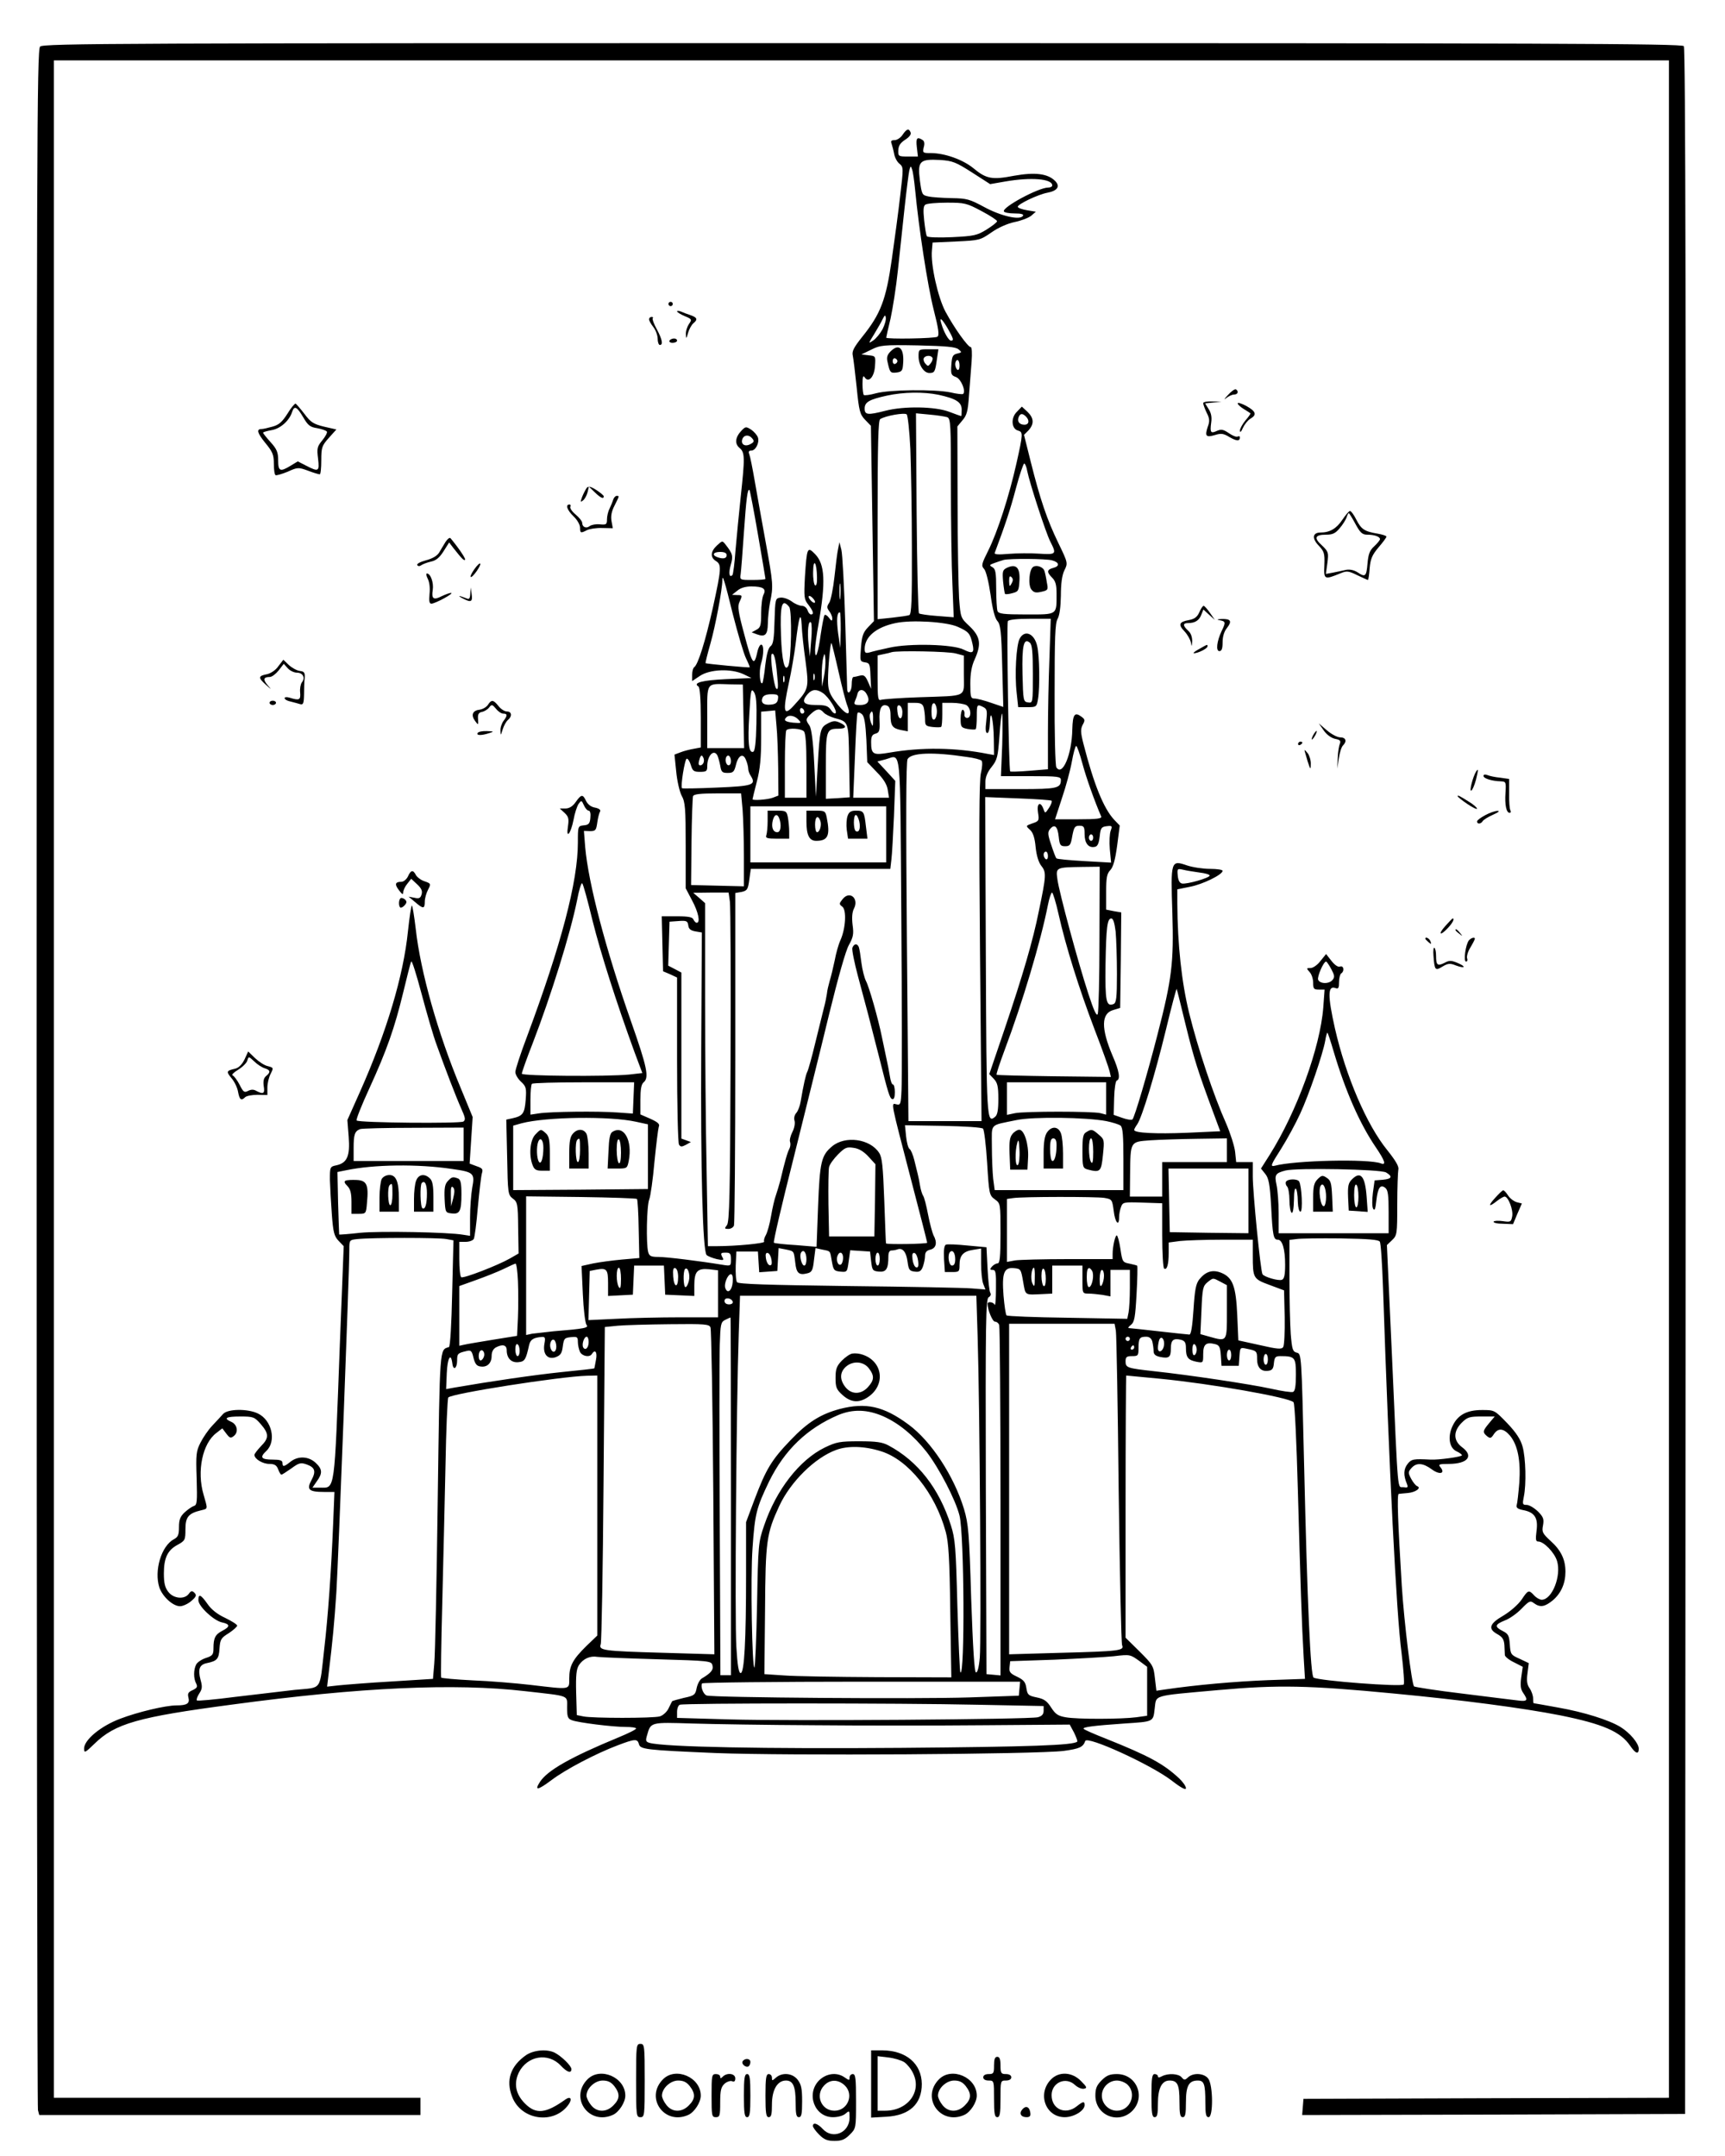 <?xml version="1.0" standalone="no"?>
<!DOCTYPE svg PUBLIC "-//W3C//DTD SVG 20010904//EN"
 "http://www.w3.org/TR/2001/REC-SVG-20010904/DTD/svg10.dtd">
<svg version="1.0" xmlns="http://www.w3.org/2000/svg"
 width="800pt" height="1000pt" viewBox="0 0 800 1000"
 preserveAspectRatio="xMidYMid meet">

<g transform="translate(0,1000) scale(0.1,-0.1)"
fill="#000000" stroke="none">
<path d="M186 9784 c-15 -14 -16 -462 -16 -4782 0 -2622 3 -4777 6 -4789 l6
-23 884 0 884 0 0 40 0 40 -850 0 -850 0 0 4725 0 4725 3745 0 3745 0 0 -4725
0 -4725 -847 -2 -848 -3 -3 -38 -3 -37 888 2 888 3 3 4789 c1 3532 -1 4792 -9
4802 -10 12 -628 14 -3810 14 -3439 0 -3799 -1 -3813 -16z"/>
<path d="M4186 9375 c-9 -14 -26 -25 -37 -25 -16 0 -19 -4 -14 -17 3 -10 9
-31 12 -48 3 -16 14 -37 25 -45 18 -15 18 -20 3 -146 -8 -72 -26 -205 -39
-296 -27 -190 -52 -254 -137 -360 -40 -50 -49 -68 -44 -88 3 -14 11 -80 18
-147 11 -110 15 -125 39 -150 l27 -28 7 -453 7 -453 -27 -28 c-23 -24 -29 -41
-33 -94 -5 -63 -5 -65 18 -69 22 -3 24 -8 26 -63 l3 -60 -15 34 c-12 27 -19
32 -38 27 -12 -3 -25 -6 -29 -6 -5 0 -8 -16 -8 -35 0 -32 -19 -52 -21 -22 0 6
-4 147 -9 312 -5 165 -13 316 -18 335 l-9 35 -6 -30 c-4 -16 -11 -75 -17 -130
-6 -55 -17 -109 -24 -120 -12 -18 -12 -24 0 -40 8 -10 14 -26 14 -34 -1 -13
-4 -12 -15 3 -8 11 -18 17 -21 13 -3 -3 -11 -44 -18 -91 -11 -84 -26 -125 -26
-70 0 16 7 70 16 119 34 196 30 278 -16 325 -36 37 -38 31 -47 -105 -5 -96 -4
-105 16 -130 23 -30 27 -45 12 -45 -5 0 -13 9 -16 20 -4 11 -15 20 -26 20 -11
0 -33 9 -48 21 -16 11 -39 19 -52 17 -23 -3 -24 -6 -27 -108 -2 -82 -6 -108
-18 -117 -11 -8 -19 -38 -25 -89 -4 -42 -11 -79 -13 -82 -12 -11 -17 54 -7 88
14 46 14 90 1 90 -5 0 -12 -12 -16 -27 -17 -79 -24 -70 -64 81 -26 96 -30 124
-21 143 15 32 14 33 -11 33 l-23 1 24 19 c15 13 38 20 65 20 55 0 71 -11 57
-38 -6 -11 -11 -50 -11 -86 0 -57 -3 -67 -22 -77 l-22 -12 24 -9 c38 -14 50
-3 51 49 0 26 5 71 10 98 16 76 15 87 -20 280 -18 99 -41 227 -51 285 -10 58
-21 113 -25 123 -5 12 -2 17 9 17 20 0 39 36 31 61 -4 11 -18 27 -31 36 -24
15 -26 15 -44 -3 -30 -31 -34 -61 -11 -81 26 -21 26 -44 6 -229 -8 -77 -19
-187 -24 -247 -4 -59 -11 -110 -14 -114 -15 -15 -19 9 -8 47 12 41 9 52 -24
94 -15 19 -15 19 -40 -4 -30 -28 -32 -55 -5 -72 27 -17 26 -34 -14 -217 -35
-156 -69 -265 -87 -276 -5 -4 -9 -19 -9 -35 l0 -29 36 24 c46 31 144 35 202 8
l37 -18 -117 -5 c-110 -5 -157 -17 -129 -34 7 -5 11 -57 11 -145 l0 -138 -32
-6 c-18 -3 -46 -10 -61 -16 l-29 -11 8 -78 c4 -43 15 -92 25 -112 17 -30 19
-59 19 -233 l0 -197 30 -57 c29 -54 39 -103 21 -103 -5 0 -11 7 -15 15 -4 11
-22 15 -76 15 l-71 0 3 -127 3 -128 33 -14 32 -15 0 -380 c0 -210 4 -387 9
-395 7 -11 13 -11 32 -1 l23 13 -22 8 -22 8 0 385 0 385 -30 16 -31 16 3 102
3 102 42 3 c37 3 42 0 45 -20 2 -17 11 -24 33 -28 l30 -5 -3 -545 c-3 -558 7
-933 25 -951 6 -6 27 -14 47 -19 33 -7 35 -6 25 11 -8 16 -6 19 16 19 21 0 25
-4 25 -31 0 -31 0 -32 -42 -25 -103 17 -256 36 -294 36 -35 0 -43 4 -48 23
-10 38 -7 214 5 244 6 15 17 93 24 173 8 80 17 153 20 163 6 13 -2 21 -39 38
l-46 20 0 68 c0 49 4 72 15 81 26 22 17 68 -59 284 -117 333 -197 638 -212
806 l-6 76 28 -1 c26 0 29 4 34 40 3 22 9 45 13 51 4 7 -4 14 -23 18 -19 3
-34 15 -42 31 -15 32 -22 32 -48 -5 -14 -20 -30 -30 -48 -30 l-26 0 22 -20
c19 -18 21 -28 16 -63 -10 -62 13 -35 26 31 5 29 16 62 23 73 13 18 14 18 25
-6 6 -14 16 -25 22 -25 7 0 10 -14 8 -32 -2 -28 -8 -34 -30 -36 -28 -3 -28 -4
-28 -80 0 -181 -77 -473 -236 -900 -30 -79 -54 -153 -54 -164 0 -12 12 -32 26
-45 24 -22 26 -30 22 -84 -5 -64 -13 -75 -62 -86 l-28 -6 4 -174 c3 -168 4
-175 26 -192 22 -16 24 -25 25 -136 l2 -119 -40 -23 c-56 -32 -216 -94 -226
-87 -5 3 -9 41 -9 85 l0 79 29 0 c17 0 33 6 38 13 4 6 13 73 19 147 7 74 15
145 19 158 6 19 2 24 -25 33 l-32 12 7 108 7 108 -56 136 c-105 251 -186 538
-208 737 -7 59 -15 108 -18 108 -3 0 -11 -54 -18 -119 -21 -207 -99 -468 -223
-746 l-58 -130 6 -77 c7 -90 -7 -122 -57 -133 -30 -6 -30 -8 -30 -68 1 -34 5
-106 9 -160 6 -82 11 -101 31 -122 l24 -25 -18 -458 c-26 -694 -21 -662 -92
-662 l-35 0 20 29 c28 38 26 57 -5 86 -33 31 -82 33 -117 5 -30 -24 -37 -25
-37 -5 0 11 -12 15 -44 15 -55 0 -63 10 -31 40 48 45 26 143 -39 174 -48 23
-141 22 -162 -3 -9 -10 -31 -34 -50 -54 -18 -19 -42 -54 -54 -78 -20 -39 -22
-54 -18 -166 3 -109 2 -124 -13 -128 -9 -3 -29 -17 -43 -30 -20 -19 -26 -33
-26 -68 0 -35 -4 -46 -23 -56 -59 -31 -93 -146 -68 -224 15 -43 63 -87 96 -87
13 0 37 11 52 24 23 20 26 27 15 38 -11 11 -16 10 -26 -4 -20 -28 -71 -23 -95
8 -16 20 -21 41 -21 86 0 72 17 108 64 133 34 19 36 22 36 72 0 57 14 74 73
88 32 8 31 3 11 73 -32 108 -5 238 60 286 l27 21 19 -25 c16 -21 20 -22 35
-10 22 18 15 53 -12 65 -39 17 -25 25 41 25 61 0 66 -2 95 -35 39 -45 39 -65
1 -103 -16 -17 -30 -35 -30 -40 0 -19 38 -42 69 -42 24 0 34 -6 41 -25 5 -14
12 -25 15 -25 3 0 23 13 46 29 35 26 44 28 70 19 40 -14 46 -32 23 -74 -23
-43 -12 -54 59 -54 l48 0 -6 -148 c-9 -221 -24 -432 -41 -577 -23 -203 -7
-180 -137 -193 -62 -7 -187 -22 -280 -33 -92 -12 -170 -19 -174 -16 -3 4 2 18
11 32 14 21 15 32 6 64 -13 49 -5 70 29 77 48 10 56 19 59 68 3 42 7 49 43 71
21 14 39 30 39 35 0 5 -25 21 -56 36 -37 17 -65 40 -82 65 -31 44 -42 48 -42
17 0 -28 70 -94 109 -103 39 -8 39 -20 2 -39 -33 -17 -41 -34 -41 -81 0 -29
-4 -35 -35 -45 -19 -6 -40 -20 -45 -30 -13 -24 -13 -66 0 -89 7 -15 4 -20 -16
-30 -21 -9 -25 -16 -20 -35 7 -27 -7 -36 -55 -36 -52 0 -181 -31 -262 -62 -90
-34 -167 -98 -167 -138 0 -22 4 -21 48 22 96 94 201 124 640 182 592 80 1030
100 1357 62 211 -24 195 -17 195 -76 0 -43 3 -52 23 -59 29 -11 188 -31 250
-31 26 0 47 -3 47 -7 0 -5 -37 -23 -83 -42 -220 -91 -328 -152 -363 -206 -27
-42 -10 -39 53 8 64 49 207 124 308 162 79 30 91 31 98 6 6 -25 28 -28 357
-42 328 -13 1487 -6 1614 10 72 10 89 17 99 46 9 25 303 -109 400 -183 45 -35
67 -46 67 -36 0 9 -14 29 -32 46 -72 67 -140 104 -340 184 -51 20 -97 40 -102
45 -9 8 44 15 189 25 136 9 133 7 140 69 9 65 -17 58 295 86 277 25 419 22
815 -16 317 -30 597 -67 770 -101 198 -40 280 -75 325 -141 25 -37 40 -42 40
-14 0 25 -41 74 -85 101 -52 32 -169 69 -289 90 -60 11 -111 20 -113 20 -2 0
-3 10 -3 23 0 12 -7 33 -16 46 -12 17 -15 35 -10 70 l6 47 -42 20 c-41 18 -43
21 -46 67 -3 41 -7 49 -33 62 -39 20 -37 30 10 49 22 8 57 33 78 55 35 36 40
38 57 25 29 -21 50 -17 87 13 39 33 59 79 59 133 0 56 -20 99 -69 143 -38 35
-41 42 -35 72 5 29 2 39 -24 65 -17 16 -40 30 -52 30 -19 0 -20 3 -13 38 12
57 9 181 -6 233 -9 33 -30 65 -71 108 -59 61 -59 61 -117 61 -71 0 -113 -23
-137 -75 -23 -49 -15 -102 20 -117 13 -6 24 -14 24 -18 0 -7 -109 -22 -145
-20 -79 4 -89 3 -107 -20 -19 -24 -20 -53 -3 -93 6 -16 4 -18 -16 -15 -29 4
-24 -57 -53 598 l-24 525 24 23 c23 22 24 28 24 165 0 78 3 151 5 162 4 14
-12 41 -51 90 -96 118 -192 342 -243 565 -34 152 -34 201 3 187 13 -5 16 1 16
28 0 18 5 37 10 40 16 10 12 38 -5 32 -9 -4 -24 6 -40 26 l-25 32 -26 -32
c-14 -19 -35 -33 -46 -33 -20 0 -20 -1 -5 -18 10 -10 17 -33 17 -50 0 -28 3
-32 26 -32 l27 0 -6 -82 c-14 -186 -123 -485 -249 -685 l-40 -63 20 -25 c16
-20 21 -47 27 -147 7 -141 11 -158 31 -158 21 0 34 -43 34 -116 0 -47 -4 -66
-15 -70 -16 -6 -82 13 -90 26 -9 14 -45 379 -45 453 l0 67 -39 0 -38 0 -5 48
c-3 26 -22 86 -42 132 -57 127 -131 348 -171 511 -35 142 -54 318 -55 509 l0
65 59 12 c58 11 151 56 151 74 0 5 -26 9 -58 9 -32 0 -80 7 -107 16 -75 26
-76 22 -68 -220 7 -231 -2 -306 -69 -565 -46 -179 -106 -383 -116 -393 -4 -4
-25 -1 -47 7 l-40 14 2 78 c1 44 7 79 12 81 18 6 12 44 -20 117 -53 125 -52
194 3 210 l33 10 3 221 2 222 -35 6 -35 7 0 81 c0 67 3 85 19 102 14 15 23 48
32 114 l12 93 -26 27 c-49 53 -94 164 -142 351 -14 54 -14 69 -4 89 12 21 11
26 -6 38 -31 23 -40 11 -42 -59 -2 -117 -46 -220 -74 -176 -5 8 -9 160 -8 339
0 263 2 330 14 350 9 16 14 55 15 107 0 55 5 94 16 117 17 34 17 35 -28 128
-52 107 -84 201 -128 377 l-31 124 21 21 c27 30 25 57 -5 86 l-26 24 -24 -25
c-28 -28 -24 -78 6 -86 24 -7 24 -13 -7 -152 -34 -152 -88 -319 -131 -405 -31
-62 -33 -70 -19 -85 9 -10 21 -59 30 -120 9 -67 20 -109 32 -122 14 -16 18
-47 22 -209 l5 -189 -56 19 c-31 11 -66 20 -77 20 -18 0 -20 6 -20 69 0 47 6
82 20 112 32 71 27 105 -22 153 -43 40 -43 40 -50 130 -3 50 -7 250 -7 445
l-1 353 24 29 c20 23 25 43 30 116 4 48 9 118 12 156 3 40 1 67 -4 67 -13 0
-76 88 -117 164 -35 65 -70 220 -63 286 l3 35 110 5 c107 5 111 6 163 42 31
22 74 41 107 48 30 6 64 19 77 29 l22 19 -42 7 c-23 4 -42 11 -42 16 0 12 94
57 137 65 48 9 61 30 36 55 -34 34 -93 41 -189 24 -103 -20 -130 -15 -190 35
-49 40 -133 70 -198 70 -36 0 -38 1 -32 27 5 17 3 29 -6 34 -25 16 -31 9 -26
-34 l5 -43 -46 0 c-44 0 -46 1 -45 29 1 21 9 34 32 49 19 12 29 25 25 34 -8
20 -18 17 -37 -11z m322 -175 l84 -54 69 12 c121 21 219 13 219 -18 0 -6 -9
-10 -19 -10 -45 0 -217 -93 -205 -111 3 -5 25 -9 50 -9 31 0 43 -4 38 -11 -13
-22 -103 -1 -180 41 -67 36 -80 40 -151 41 -43 1 -91 4 -108 8 -29 6 -30 9
-39 75 -11 89 -1 99 94 94 58 -4 73 -10 148 -58z m-264 -80 c17 -178 58 -446
86 -556 23 -90 27 -120 17 -126 -12 -8 -237 -12 -237 -4 0 3 9 42 20 88 10 46
26 146 34 223 8 77 22 208 31 290 9 83 19 161 22 174 6 23 7 23 13 5 4 -10 10
-53 14 -94z m308 -99 c40 -21 73 -43 72 -47 0 -5 -22 -22 -49 -39 -44 -27 -58
-30 -159 -35 -61 -3 -114 -1 -117 4 -4 4 -9 38 -13 74 -5 48 -4 67 6 73 7 5
52 9 100 9 81 0 91 -2 160 -39z m-459 -548 c-11 -20 -30 -43 -43 -52 -24 -16
-24 -16 4 29 15 25 33 56 39 69 10 20 13 22 15 8 2 -10 -5 -34 -15 -54z m302
4 c27 -48 30 -57 15 -57 -10 0 -33 39 -44 78 -11 35 1 26 29 -21z m50 -97 c17
-14 16 -15 -6 -20 -21 -5 -24 -13 -27 -53 -3 -42 -1 -48 22 -56 23 -9 46 -64
33 -78 -3 -3 -30 0 -59 7 -73 15 -281 13 -345 -4 -28 -8 -54 -11 -57 -8 -3 3
-6 26 -6 51 0 33 3 42 10 31 18 -28 45 2 48 53 3 45 3 46 -30 49 l-33 4 45 22
c42 21 56 23 216 20 132 -3 175 -7 189 -18z m5 -76 c0 -14 -4 -23 -10 -19 -5
3 -10 15 -10 26 0 10 5 19 10 19 6 0 10 -12 10 -26z m-98 -135 c82 -18 108
-34 108 -69 0 -17 -1 -30 -2 -30 -2 0 -27 9 -56 20 -65 25 -210 27 -295 5 -82
-21 -97 -20 -97 10 0 30 21 42 103 60 78 17 170 18 239 4z m-130 -252 c3 -84
7 -290 7 -458 1 -246 -2 -308 -12 -312 -8 -3 -44 -8 -80 -12 l-67 -7 0 460 c0
351 3 463 12 468 25 16 113 31 123 22 5 -5 13 -77 17 -161z m171 148 c16 -7
17 -32 17 -314 0 -170 3 -377 7 -461 l6 -153 -77 6 c-43 3 -81 9 -84 12 -4 4
-9 214 -11 467 l-3 461 63 -6 c36 -3 72 -9 82 -12z m365 3 c18 -18 14 -38 -7
-38 -23 0 -35 15 -27 35 7 18 18 19 34 3z m-1269 -102 c10 -12 8 -17 -9 -26
-26 -14 -46 0 -37 24 8 20 31 21 46 2z m1275 -151 c11 -55 86 -286 107 -327
30 -59 28 -61 -53 -56 -40 3 -103 2 -141 -1 -44 -4 -66 -3 -64 4 50 134 72
200 98 298 17 64 35 117 39 117 4 0 11 -16 14 -35z m-1249 -293 c19 -111 35
-204 35 -207 0 -3 -27 -5 -60 -5 -59 0 -59 0 -55 28 2 15 9 101 15 192 11 159
17 206 26 197 2 -2 20 -94 39 -205z m-145 -97 c0 -16 -17 -19 -44 -9 -26 10
-18 24 14 24 20 0 30 -5 30 -15z m1509 -24 c34 -9 37 -27 6 -35 -30 -8 -32
-19 -5 -46 15 -15 20 -33 20 -72 0 -102 6 -98 -140 -98 -107 0 -129 3 -134 16
-3 9 -6 56 -6 104 0 74 -3 91 -17 99 -16 9 -15 11 7 19 14 5 34 12 45 15 30 7
196 6 224 -2z m-1090 -79 c1 -26 -3 -41 -9 -37 -5 3 -10 32 -9 63 1 67 17 44
18 -26z m-390 -172 c23 -90 50 -182 61 -204 11 -22 18 -41 17 -41 -4 -3 -201
16 -205 19 -1 2 9 43 23 92 22 77 55 250 55 293 0 31 10 0 49 -159z m498 78
c-2 -18 -4 -6 -4 27 0 33 2 48 4 33 2 -15 2 -42 0 -60z m-117 -20 c0 -6 -7 -5
-15 2 -8 7 -15 17 -15 22 0 6 7 5 15 -2 8 -7 15 -17 15 -22z m-120 -23 c14
-17 10 -251 -5 -275 -16 -27 -29 26 -33 142 -5 144 4 175 38 133z m239 -107
l-2 -83 -10 67 c-8 62 -6 98 8 98 3 0 4 -37 4 -82z m-163 -146 c16 -125 15
-128 -54 -204 -48 -53 -53 -31 -23 107 11 50 25 131 31 180 15 128 24 154 28
85 1 -30 9 -106 18 -168z m1131 16 c-4 -99 -7 -256 -7 -348 l0 -168 -86 -7
c-47 -4 -87 -5 -89 -3 -7 7 -17 686 -11 697 5 7 43 11 103 11 l96 0 -6 -182z
m-1105 82 l-6 -75 -6 55 c-7 63 -1 115 11 103 4 -4 5 -42 1 -83z m679 63 c52
-23 58 -31 69 -79 10 -43 1 -48 -41 -27 -49 25 -251 30 -344 9 -38 -8 -80 -18
-92 -22 -19 -5 -23 -2 -23 16 0 56 53 101 143 120 74 16 236 6 288 -17z m-552
-209 c16 -71 34 -142 41 -158 21 -56 -11 -42 -62 28 -22 31 -28 50 -28 91 0
59 11 177 16 172 2 -2 17 -62 33 -133z m544 85 l37 -10 0 -89 c0 -107 21 -96
-207 -104 -89 -3 -168 -9 -177 -12 -14 -5 -16 7 -16 100 l0 106 28 6 c15 3 32
7 37 9 25 8 264 4 298 -6z m-829 -99 c6 -55 5 -72 -4 -64 -11 11 -30 151 -21
160 10 10 19 -23 25 -96z m217 -10 l-9 -45 -1 55 c0 30 3 66 7 80 6 23 7 22
10 -10 1 -19 -2 -55 -7 -80z m-44 -12 c-3 -7 -5 -2 -5 12 0 14 2 19 5 13 2 -7
2 -19 0 -25z m-140 -10 c-3 -7 -5 -2 -5 12 0 14 2 19 5 13 2 -7 2 -19 0 -25z
m-189 -160 l3 -148 -86 0 -85 0 0 144 c0 166 -8 155 105 152 l60 -1 3 -147z
m60 -34 c-2 -89 -7 -129 -15 -131 -21 -7 -26 42 -18 173 6 113 9 123 21 105
11 -15 14 -50 12 -147z m309 141 c27 -19 68 -84 58 -93 -4 -4 -14 3 -22 16
-13 18 -25 22 -69 22 -59 0 -70 15 -37 52 20 22 41 23 70 3z m203 -6 c17 -30
5 -49 -31 -49 -26 0 -30 3 -24 18 4 9 10 25 12 35 7 23 30 22 43 -4z m-412
-21 c-2 -17 -11 -24 -32 -26 -34 -4 -49 8 -40 31 4 11 18 17 41 17 30 0 34 -3
31 -22z m676 -40 c3 -13 6 -37 6 -54 0 -29 3 -32 35 -36 20 -2 38 -2 40 1 3 2
5 28 5 58 l0 53 46 0 c25 0 54 -5 65 -10 23 -13 26 -60 4 -60 -8 0 -14 8 -12
18 1 9 -2 18 -8 20 -5 1 -10 -17 -10 -40 0 -39 2 -43 32 -49 18 -3 35 -4 38
-1 3 3 5 29 5 59 0 57 1 58 31 43 17 -9 18 -18 13 -65 -5 -38 -3 -55 5 -55 6
0 11 19 12 48 2 76 17 12 18 -77 l1 -73 -28 5 c-150 30 -308 32 -458 6 -75
-13 -84 -8 -84 49 0 26 5 35 20 39 18 5 21 13 19 60 -3 56 9 80 35 70 11 -4
16 -19 16 -44 0 -49 9 -61 48 -69 l32 -6 0 66 0 66 34 0 c26 0 35 -5 40 -22z
m61 -18 c0 -18 -6 -35 -12 -37 -9 -3 -13 8 -13 37 0 29 4 40 13 38 6 -3 12
-20 12 -38z m-160 -3 c0 -39 -19 -38 -23 2 -3 24 0 32 10 29 7 -3 13 -17 13
-31z m-455 2 c0 -5 -4 -9 -10 -9 -5 0 -10 7 -10 16 0 8 5 12 10 9 6 -3 10 -10
10 -16z m-121 -262 l1 -127 -26 -10 c-24 -9 -94 -14 -94 -7 0 2 9 39 20 82 15
57 20 111 20 201 l0 123 33 3 32 3 6 -70 c4 -38 7 -127 8 -198z m211 258 c7
-8 29 -19 49 -25 68 -19 66 -13 69 -199 l3 -169 -55 -4 -56 -3 0 151 c0 165 3
174 57 174 39 0 43 12 8 28 -21 10 -32 9 -55 -3 -36 -19 -38 -26 -48 -200 l-8
-140 -8 155 c-5 104 -13 161 -22 175 -19 26 -18 31 8 55 26 24 41 25 58 5z
m198 -127 l4 -103 44 -46 c31 -31 47 -57 51 -82 l6 -37 -83 0 -83 0 8 192 c4
106 9 197 12 201 3 5 12 2 21 -6 11 -11 16 -44 20 -119z m31 95 c0 -35 -1 -36
-10 -14 -5 14 -7 31 -5 38 10 24 16 13 15 -24z m599 -118 l-6 -145 139 0 c127
0 139 -2 139 -18 0 -38 -19 -42 -187 -42 l-163 0 0 34 c0 22 10 46 29 69 26
33 29 47 36 142 4 58 9 105 12 105 3 0 3 -65 1 -145z m-945 117 c15 -16 14
-17 -24 -14 -37 4 -47 11 -32 25 12 13 40 7 56 -11z m25 -54 c8 -8 12 -58 12
-160 l0 -148 -50 0 -50 0 0 153 c0 85 3 157 7 160 11 12 68 8 81 -5z m1292
-150 c18 -67 56 -173 87 -245 4 -10 -21 -13 -104 -13 l-110 0 32 98 c18 53 39
130 46 170 7 39 16 72 20 72 4 0 17 -37 29 -82z m-1694 40 c4 -7 10 -28 14
-48 5 -31 9 -35 35 -35 25 0 30 5 38 37 11 46 34 57 47 22 6 -14 10 -32 10
-40 0 -8 5 -23 12 -33 26 -42 9 -47 -158 -54 -87 -4 -159 -5 -161 -3 -8 7 13
137 22 137 6 0 14 -13 19 -30 8 -27 14 -31 42 -31 30 0 34 3 34 26 0 48 29 80
46 52z m1158 -9 c33 -4 63 -12 68 -17 5 -5 4 -30 -3 -58 -8 -36 -9 -262 -4
-831 l7 -783 -169 0 -170 0 -7 830 c-5 579 -4 835 3 849 17 30 117 34 275 10z
m-1221 -26 c-6 -15 -23 -18 -23 -4 0 5 3 17 6 26 5 12 9 14 14 4 5 -7 6 -18 3
-26z m127 6 c0 -21 -16 -26 -23 -6 -6 17 3 38 14 31 5 -3 9 -14 9 -25z m790
-719 c3 -404 3 -767 1 -806 -3 -66 -5 -71 -24 -66 -26 7 -27 17 67 -345 42
-160 76 -294 76 -297 0 -6 -189 -9 -191 -3 -1 1 -4 90 -8 198 -6 161 -10 201
-24 222 -42 65 -157 81 -218 30 -50 -42 -57 -71 -65 -277 l-7 -189 -96 8 c-52
3 -98 8 -102 11 -4 2 37 178 91 391 53 214 128 514 165 668 42 171 77 296 92
322 20 36 23 51 17 93 -4 34 -2 59 6 75 25 47 -19 86 -52 45 -17 -21 -17 -24
-2 -35 21 -15 16 -101 -8 -155 -9 -19 -21 -62 -27 -95 -7 -33 -17 -75 -23 -94
-5 -18 -12 -45 -13 -60 -2 -14 -8 -44 -14 -66 -6 -22 -23 -95 -40 -162 -16
-67 -33 -127 -37 -134 -7 -13 -18 -62 -31 -139 -3 -19 -12 -43 -20 -52 -9 -10
-12 -25 -8 -37 3 -11 -1 -34 -10 -51 -9 -18 -14 -38 -11 -46 3 -8 2 -22 -3
-32 -9 -16 -21 -58 -42 -147 -6 -22 -15 -53 -21 -70 -6 -16 -16 -59 -22 -95
-6 -36 -17 -75 -24 -88 -7 -12 -11 -26 -8 -31 5 -8 -132 -21 -219 -21 l-42 0
-6 353 c-4 193 -7 551 -7 795 l0 443 -27 24 -28 24 82 1 82 0 6 -42 c3 -24 5
-367 3 -764 -2 -593 -5 -724 -17 -737 -12 -15 -11 -17 7 -17 11 0 23 7 26 16
3 9 6 359 6 779 l0 763 29 5 c26 6 30 11 36 57 l7 50 323 0 324 0 5 43 c3 23
8 115 12 204 l6 161 -41 45 -42 45 38 10 c74 20 67 86 73 -728z m-736 493 c3
-42 6 -138 6 -215 l0 -139 -122 3 -123 3 2 200 c1 109 5 205 7 212 4 10 34 13
114 13 l109 0 7 -77z m1433 43 c3 -3 -2 -18 -12 -33 -18 -27 -18 -27 -26 -5
-14 38 -32 26 -25 -17 6 -37 4 -40 -26 -50 -31 -11 -32 -11 -11 -30 14 -13 22
-37 26 -81 4 -39 14 -71 27 -87 23 -29 22 -45 -12 -208 -27 -136 -75 -300
-159 -548 l-71 -209 21 -22 c17 -18 21 -35 21 -93 0 -51 -4 -74 -15 -83 -39
-32 -40 -17 -43 747 l-3 736 151 -6 c84 -3 154 -8 157 -11z m-767 -156 l0
-130 -315 0 -315 0 0 130 0 130 315 0 315 0 0 -130z m800 -11 c4 -39 8 -44 30
-44 22 0 26 6 33 48 8 41 12 47 33 47 21 0 24 -5 24 -39 0 -42 18 -65 47 -59
13 2 19 15 23 48 4 40 8 45 33 48 25 3 26 1 18 -21 -5 -13 -7 -52 -4 -86 l6
-62 -124 7 c-68 4 -127 9 -130 13 -3 3 -14 32 -24 63 -16 47 -17 59 -5 73 21
25 35 12 40 -36z m160 -4 c0 -8 -4 -15 -10 -15 -5 0 -10 7 -10 15 0 8 5 15 10
15 6 0 10 -7 10 -15z m-210 -86 c0 -11 -4 -17 -10 -14 -5 3 -10 13 -10 21 0 8
5 14 10 14 6 0 10 -9 10 -21z m239 -381 c0 -183 -4 -341 -8 -351 -5 -13 -18
15 -44 95 -48 147 -135 469 -143 529 -8 56 -7 56 114 58 l82 1 -1 -332z m464
305 c26 -3 47 -9 47 -14 0 -11 -105 -41 -128 -37 -11 2 -18 14 -20 37 -3 32
-2 33 25 27 15 -4 49 -9 76 -13z m-2815 -223 c38 -152 109 -375 195 -611 l36
-96 -61 -7 c-103 -10 -498 -7 -498 4 0 6 22 69 50 140 86 223 175 510 206 663
9 49 20 84 24 80 5 -4 26 -82 48 -173z m2161 31 c33 -148 95 -346 167 -535 36
-93 67 -181 70 -195 l6 -26 -263 3 c-145 2 -265 5 -267 7 -3 2 15 55 38 117
82 218 167 503 200 671 6 31 15 57 19 57 4 0 18 -45 30 -99z m265 -82 c3 -34
6 -122 6 -196 0 -112 -3 -135 -16 -140 -34 -13 -39 13 -37 180 3 177 8 217 27
217 9 0 15 -22 20 -61z m-3148 -528 c38 -106 88 -237 114 -295 18 -40 20 -50
9 -58 -15 -10 -485 -6 -495 5 -4 3 23 71 59 149 81 177 117 280 157 445 17 70
33 135 37 143 3 8 24 -59 48 -149 24 -90 55 -198 71 -240z m4148 354 c15 -28
17 -37 6 -50 -16 -20 -59 -19 -67 1 -5 14 25 84 37 84 3 0 14 -16 24 -35z
m-674 -264 c38 -154 56 -211 129 -407 l30 -81 -153 -7 c-146 -6 -246 -1 -246
13 0 4 6 15 14 26 22 32 81 225 133 438 26 109 49 194 50 190 2 -4 21 -82 43
-172z m685 -118 c55 -185 121 -335 196 -445 42 -62 49 -84 23 -74 -56 22 -400
14 -492 -11 -22 -5 -19 3 29 78 29 46 69 120 89 164 40 86 105 276 116 338 3
20 8 37 10 37 2 0 15 -39 29 -87z m-3247 -215 l-3 -73 -70 5 c-93 7 -314 4
-365 -4 l-40 -6 0 68 c0 38 3 72 7 75 3 4 112 7 240 7 l234 0 -3 -72z m2192
-3 l0 -75 -27 7 c-38 9 -349 9 -395 0 l-38 -8 0 76 0 75 230 0 230 0 0 -75z
m-2180 -108 l55 -12 0 -150 0 -150 -312 -3 -313 -2 0 149 0 150 39 11 c114 30
410 34 531 7z m2181 3 c29 -6 58 -15 66 -21 10 -9 13 -47 13 -155 l0 -144
-299 0 -298 0 -7 53 c-3 28 -6 96 -6 149 0 111 -14 96 115 123 77 16 322 13
416 -5z m-572 -35 c5 -5 14 -77 19 -159 9 -145 10 -150 36 -169 26 -19 26 -19
26 -158 0 -111 -3 -139 -14 -139 -7 0 -19 -7 -26 -15 -10 -12 -10 -15 4 -15
14 0 16 -13 15 -87 0 -49 -3 -82 -6 -75 -5 13 -33 17 -33 5 0 -28 23 -83 34
-83 8 0 17 -7 20 -16 3 -9 6 -378 6 -820 l0 -805 -32 3 -33 3 -3 870 c-2 771
0 870 13 878 9 5 12 13 8 20 -5 7 -10 57 -13 112 l-5 100 -88 8 c-48 5 -93 7
-100 4 -8 -3 -11 -25 -9 -66 l4 -61 34 0 c32 0 34 2 34 33 0 44 17 63 63 70
l37 6 0 -69 c0 -38 4 -80 10 -95 l10 -26 -63 5 c-34 3 -291 8 -572 11 -376 5
-512 9 -517 18 -5 7 -7 41 -6 77 l3 65 50 0 50 0 3 -48 3 -48 42 3 42 3 3 53
3 53 32 -6 c41 -9 38 -6 45 -60 5 -50 17 -61 56 -51 21 5 26 14 31 62 l7 55
32 -7 c39 -8 35 -3 44 -55 7 -40 10 -44 39 -47 32 -3 32 -2 39 48 l7 51 46 -3
46 -3 5 -45 c5 -42 7 -45 36 -48 34 -3 44 12 44 71 0 17 5 27 14 27 8 0 20 2
28 5 24 9 41 -12 47 -57 5 -38 9 -43 33 -46 22 -3 30 2 38 23 5 14 10 37 10
50 0 16 7 25 25 29 27 7 33 33 14 67 -5 11 -17 54 -25 96 -8 42 -18 81 -23 87
-4 6 -11 27 -14 46 -3 19 -8 44 -11 55 -3 11 -10 40 -16 65 -6 24 -16 48 -22
51 -6 4 -13 30 -16 59 l-5 51 176 -3 c100 -2 180 -7 186 -13z m-2409 -72 l0
-78 -255 0 -255 0 0 60 c0 63 5 78 30 88 8 3 120 6 248 6 l232 1 0 -77z m3540
-28 l0 -55 -150 0 -150 0 0 -80 0 -80 -75 0 -75 0 1 103 c2 154 -1 151 94 158
44 3 142 6 218 7 l137 2 0 -55z m-1662 -30 l32 -35 -2 -168 -3 -167 -105 0
-105 0 -3 150 c-1 83 0 160 3 172 3 13 22 39 42 59 32 32 40 35 72 30 24 -3
47 -17 69 -41z m-1931 -57 c100 -14 106 -20 93 -87 -5 -29 -10 -92 -10 -138
l0 -85 -32 5 c-69 12 -387 18 -478 9 -52 -6 -96 -9 -97 -8 0 0 -3 66 -5 145
l-3 145 40 8 c128 27 333 30 492 6z m3693 -148 l0 -150 -182 2 -183 3 -3 148
-3 147 186 0 185 0 0 -150z m638 132 c32 -19 27 -30 -15 -34 l-38 -3 -8 -58
c-4 -32 -4 -64 1 -73 7 -12 11 -2 15 37 7 61 19 78 42 59 12 -10 15 -34 15
-111 l0 -99 -255 0 -255 0 0 93 c0 50 -5 110 -10 132 -10 46 -5 54 42 66 53
13 439 6 466 -9z m-3474 -123 c3 -3 7 -66 8 -140 l3 -134 -80 -7 c-44 -4 -104
-12 -134 -18 l-54 -12 6 -130 c3 -71 11 -135 17 -143 12 -14 -9 -18 -155 -30
-38 -4 -82 -9 -97 -11 l-28 -6 0 322 0 321 254 -3 c140 -2 257 -6 260 -9z
m2167 5 c36 -6 37 -8 44 -60 6 -54 25 -76 25 -30 0 14 4 35 9 48 8 22 12 23
100 20 l91 -3 0 -149 c0 -82 4 -151 9 -154 13 -8 21 19 21 73 l0 48 53 7 c28
3 116 6 195 6 l142 0 0 -72 c0 -107 2 -110 78 -138 l67 -25 3 -125 c1 -69 -2
-131 -7 -138 -7 -11 -26 -10 -108 9 l-100 22 -5 116 c-6 135 -21 175 -73 197
-41 17 -73 7 -103 -30 -16 -21 -21 -48 -27 -141 -5 -75 -11 -115 -19 -115 -6
0 -69 7 -141 15 -71 8 -134 15 -140 15 -5 0 -1 7 10 15 16 13 20 33 26 143 4
70 5 129 3 131 -1 2 -18 6 -36 10 -32 6 -33 9 -42 69 -5 34 -13 62 -17 62 -7
0 -19 -51 -19 -86 l0 -24 -207 0 c-115 0 -225 -3 -245 -6 l-38 -7 0 146 0 146
28 4 c44 7 384 7 423 1z m-3051 -191 l33 -6 -6 -246 c-3 -141 -9 -247 -15
-249 -44 -14 -42 13 -52 -712 -5 -377 -12 -717 -16 -756 l-6 -71 -192 -12
c-105 -6 -215 -15 -245 -18 l-54 -6 7 59 c19 157 26 231 36 379 9 146 60 1478
60 1587 0 47 0 47 38 51 66 7 378 7 412 0z m4329 -12 c5 -7 11 -103 15 -214
28 -838 62 -1517 86 -1694 9 -76 14 -142 10 -146 -11 -12 -394 17 -418 32 -14
8 -29 339 -44 989 -12 512 -12 513 -34 518 -19 5 -22 15 -28 87 -3 45 -6 162
-6 259 l0 177 33 4 c17 3 110 4 205 3 128 -2 176 -6 181 -15z m-2659 -82 c0
-16 -4 -29 -10 -29 -12 0 -24 45 -15 60 11 18 25 1 25 -31z m690 0 c0 -19 -5
-29 -15 -29 -15 0 -22 50 -9 63 12 12 24 -4 24 -34z m-852 -3 c3 -20 0 -27
-10 -24 -7 3 -14 17 -16 32 -3 20 0 27 10 24 7 -3 14 -17 16 -32z m332 10 c0
-14 -5 -28 -10 -31 -13 -8 -24 20 -16 40 9 24 26 17 26 -9z m170 -6 c0 -16 -4
-30 -10 -30 -5 0 -10 14 -10 30 0 17 5 30 10 30 6 0 10 -13 10 -30z m178 -9
c3 -24 0 -32 -10 -29 -7 3 -14 19 -16 37 -3 24 0 32 10 29 7 -3 14 -19 16 -37z
m-1856 -93 c2 -46 2 -122 0 -169 l-4 -85 -112 -18 c-61 -10 -121 -20 -133 -23
l-23 -5 0 138 0 139 78 28 c42 15 100 38 127 51 28 14 53 25 56 25 4 1 9 -36
11 -81z m680 5 l3 -68 68 -3 67 -3 0 49 c0 65 14 80 68 75 l42 -5 0 -109 0
-109 -172 0 c-95 0 -231 -3 -301 -7 l-128 -6 3 114 3 114 30 6 c49 9 55 2 55
-63 l0 -59 58 3 57 3 3 68 3 67 69 0 69 0 3 -67z m1938 2 c0 -64 0 -65 28 -65
15 0 44 -3 65 -6 l37 -7 0 62 0 61 45 0 45 0 0 -84 c0 -46 -3 -97 -6 -113 l-6
-30 -276 5 c-153 2 -280 7 -284 11 -4 4 -10 45 -14 92 -8 105 2 132 49 127 31
-3 32 -5 42 -63 12 -66 4 -61 95 -57 l40 2 0 65 0 65 70 0 70 0 0 -65z m-2140
3 c0 -38 -3 -49 -10 -38 -13 20 -13 90 0 90 6 0 10 -24 10 -52z m265 9 c0 -52
-19 -51 -23 2 -2 32 0 42 10 39 8 -3 13 -20 13 -41z m50 -17 c-4 -17 -11 -30
-16 -30 -10 0 -12 73 -2 84 12 12 25 -24 18 -54z m1604 13 c0 -41 -2 -45 -11
-26 -10 20 -4 73 7 73 3 0 5 -21 4 -47z m51 -4 c0 -24 -4 -38 -10 -34 -5 3
-10 24 -10 46 0 24 4 38 10 34 6 -3 10 -24 10 -46z m218 27 c5 -25 -6 -66 -18
-66 -6 0 -10 21 -10 46 0 32 4 44 13 42 6 -3 14 -13 15 -22z m52 -13 c0 -16
-5 -35 -10 -43 -7 -11 -10 -4 -10 28 0 23 5 42 10 42 6 0 10 -12 10 -27z
m-1722 -30 c-3 -39 -24 -56 -34 -28 -8 19 11 65 26 65 7 0 10 -15 8 -37z
m2262 2 l30 -16 0 -124 c0 -141 2 -138 -84 -114 l-39 11 5 110 c4 101 7 113
27 130 28 22 25 22 61 3z m-1126 -257 c10 -327 17 -1409 10 -1486 -4 -46 -11
-71 -18 -69 -7 2 -14 113 -22 343 -9 306 -13 346 -33 414 -47 155 -153 316
-258 393 -115 85 -197 103 -318 72 -89 -24 -149 -61 -229 -145 -89 -93 -113
-134 -166 -273 l-40 -107 0 -244 c0 -304 -8 -456 -25 -456 -9 0 -15 35 -20
121 -8 124 0 1131 11 1452 l6 177 548 0 548 0 6 -192z m-1136 165 c2 -8 -5
-13 -17 -13 -12 0 -21 6 -21 16 0 18 31 15 38 -3z m-8 -903 l0 -830 -24 0 -25
0 -3 713 c-2 391 -2 760 0 818 3 98 5 107 25 117 12 6 23 11 25 11 1 1 2 -372
2 -829z m-95 783 c4 -10 10 -355 13 -767 l5 -749 -238 7 c-282 8 -299 11 -289
40 4 12 10 347 13 746 l6 725 60 6 c33 3 142 6 241 7 165 2 183 0 189 -15z
m1880 -15 c3 -18 9 -350 13 -738 5 -388 12 -712 16 -721 11 -25 -14 -28 -281
-35 l-243 -7 0 766 0 767 245 0 244 0 6 -32z m-2650 -60 c-9 -48 14 -76 52
-63 23 9 29 18 33 50 5 37 8 40 38 43 29 3 32 1 32 -23 0 -14 5 -35 10 -46 11
-20 45 -26 55 -9 15 24 26 8 19 -27 -4 -21 -7 -39 -8 -40 -1 -1 -69 -9 -151
-17 -126 -13 -331 -43 -498 -72 l-38 -7 3 74 c3 71 19 99 26 44 4 -34 22 -22
22 15 0 31 3 34 41 43 23 6 27 3 35 -31 7 -28 15 -38 32 -40 31 -5 52 15 52
49 0 18 7 32 19 39 32 17 51 12 51 -13 0 -37 22 -59 55 -55 29 3 34 12 49 80
6 25 20 34 59 37 15 1 17 -4 12 -31z m205 8 c0 -27 -15 -42 -25 -26 -8 13 3
50 16 50 5 0 9 -11 9 -24z m2510 14 c0 -5 -4 -10 -10 -10 -5 0 -10 5 -10 10 0
6 5 10 10 10 6 0 10 -4 10 -10z m104 -12 c3 -13 6 -33 6 -44 0 -16 8 -23 31
-28 41 -8 49 -1 49 39 0 39 11 49 46 41 19 -5 24 -13 24 -39 0 -43 10 -55 48
-63 32 -6 32 -6 32 35 0 46 13 57 54 47 21 -5 25 -13 28 -54 l3 -47 40 0 40 0
3 43 c3 43 3 43 35 36 45 -9 47 -11 47 -48 0 -39 19 -59 52 -54 18 2 24 10 26
36 3 27 7 32 30 32 68 0 72 -6 72 -86 0 -53 -4 -76 -13 -80 -8 -3 -54 4 -103
15 -96 21 -375 63 -542 81 -125 14 -132 16 -132 46 0 20 5 24 30 24 28 0 30 2
30 38 0 45 5 52 36 52 14 0 24 -8 28 -22z m54 -19 c-4 -28 -28 -38 -28 -11 0
11 3 28 6 37 9 23 27 3 22 -26z m-2818 -5 c0 -26 -17 -33 -26 -9 -8 20 3 48
16 40 5 -3 10 -17 10 -31z m-170 -20 c0 -13 -4 -24 -10 -24 -5 0 -10 14 -10
31 0 17 4 28 10 24 6 -3 10 -17 10 -31z m3140 6 c0 -10 -4 -22 -10 -25 -6 -4
-10 7 -10 25 0 18 4 29 10 25 6 -3 10 -15 10 -25z m-290 10 c0 -5 -5 -10 -11
-10 -5 0 -7 5 -4 10 3 6 8 10 11 10 2 0 4 -4 4 -10z m-3016 -43 c-3 -9 -10
-17 -15 -17 -11 0 -12 34 -2 44 11 11 24 -9 17 -27z m3466 8 c0 -14 -4 -25
-10 -25 -5 0 -10 11 -10 25 0 14 5 25 10 25 6 0 10 -11 10 -25z m170 -20 c0
-14 -4 -25 -10 -25 -5 0 -10 11 -10 25 0 14 5 25 10 25 6 0 10 -11 10 -25z
m-3110 -678 l0 -603 -51 -49 c-63 -62 -79 -92 -79 -150 0 -54 8 -52 -179 -30
-69 8 -189 18 -268 21 -79 4 -145 10 -147 13 -2 3 0 157 5 341 5 184 11 473
15 641 3 169 9 311 13 317 11 18 521 98 644 101 l47 1 0 -603z m2611 588 c236
-23 600 -87 618 -109 6 -7 14 -189 20 -406 12 -433 18 -622 27 -776 l6 -101
-173 -6 c-151 -6 -333 -22 -475 -43 l-41 -6 -7 59 c-6 56 -10 62 -71 123 l-65
64 0 608 c0 334 2 608 3 608 2 0 73 -7 158 -15z m-1285 -174 c72 -32 140 -88
201 -165 58 -75 135 -223 153 -296 22 -89 25 -748 4 -727 -3 3 -9 142 -14 309
-7 272 -10 310 -30 373 -55 172 -153 298 -290 371 -28 15 -56 19 -135 19 -90
0 -106 -3 -160 -29 -117 -57 -225 -196 -281 -361 -27 -78 -28 -88 -33 -367 -3
-157 -9 -289 -12 -292 -11 -12 -19 421 -9 554 11 160 18 186 77 309 72 146
176 246 321 308 68 28 134 26 208 -6z m2810 -32 c-30 -36 -31 -42 -10 -60 15
-12 19 -11 32 9 20 30 45 28 75 -7 36 -44 50 -116 43 -219 -4 -48 -9 -94 -12
-103 -3 -12 4 -18 29 -23 54 -10 71 -36 63 -96 -5 -40 -4 -50 8 -50 26 0 75
-51 87 -90 21 -69 -23 -180 -71 -180 -9 0 -25 9 -35 20 -25 27 -28 26 -58 -19
-16 -23 -51 -54 -84 -74 -66 -38 -74 -62 -28 -87 23 -13 30 -24 32 -51 1 -19
2 -40 2 -46 1 -7 19 -22 42 -33 l41 -21 -7 -49 c-5 -37 -3 -55 9 -72 24 -35
20 -41 -26 -35 -24 3 -140 17 -258 32 -118 14 -218 30 -222 33 -11 11 -46 295
-57 467 -18 295 -23 425 -14 426 4 1 23 2 41 4 37 3 66 24 44 32 -7 3 -19 18
-28 35 -14 27 -14 31 2 49 23 26 53 24 94 -6 36 -27 65 -20 40 10 -11 13 -6
15 41 15 87 1 115 37 59 78 -40 30 -41 73 -1 113 26 26 36 29 91 29 l62 0 -26
-31z m-2821 -130 c127 -39 252 -194 301 -374 13 -47 18 -125 21 -367 l5 -308
-343 1 c-189 1 -384 4 -434 8 l-90 6 3 295 c2 325 7 357 66 485 52 112 165
224 264 260 54 20 131 18 207 -6z m1203 -976 l32 -24 0 -114 0 -113 -50 -7
c-68 -9 -275 -10 -328 0 -35 6 -47 14 -67 45 -20 31 -33 40 -67 47 -39 8 -43
12 -48 43 -4 28 -12 38 -43 53 -32 15 -38 22 -35 45 l3 27 205 7 c113 5 237
12 275 16 77 9 76 9 123 -25z m-2240 11 c243 -7 251 -8 256 -28 6 -21 -7 -36
-49 -61 -9 -5 -20 -25 -24 -44 -6 -32 -11 -36 -59 -46 -29 -7 -54 -14 -55 -16
-1 -2 -9 -17 -17 -34 -8 -16 -26 -32 -40 -36 -31 -9 -314 -9 -355 0 l-30 6 -3
104 c-2 81 1 109 13 128 20 30 52 44 86 38 14 -2 139 -7 277 -11z m1680 -136
l-3 -33 -230 -8 c-235 -8 -1192 -1 -1218 9 -16 6 -29 42 -21 56 3 4 336 8 740
8 l735 0 -3 -32z m-195 -75 l307 -6 0 -22 c0 -16 -8 -25 -27 -30 -41 -10
-1151 -18 -1430 -10 l-243 7 0 28 c0 16 6 31 13 33 18 8 1027 8 1380 0z m-758
-95 c215 -2 569 -2 788 0 l398 3 20 -37 c10 -21 17 -39 15 -42 -17 -17 -215
-24 -816 -29 -638 -5 -1097 4 -1167 23 -18 5 -20 10 -12 36 17 61 16 60 208
54 97 -3 352 -7 566 -8z"/>
<path d="M4130 8370 c-15 -15 -19 -28 -14 -48 11 -50 13 -53 41 -50 24 3 29 8
31 37 7 75 -18 101 -58 61z m32 -45 c0 -5 -5 -11 -11 -13 -6 -2 -11 4 -11 13
0 9 5 15 11 13 6 -2 11 -8 11 -13z"/>
<path d="M4260 8347 c0 -39 24 -77 50 -77 24 0 27 5 35 63 l7 47 -46 0 c-45 0
-46 0 -46 -33z m64 -6 c3 -4 0 -16 -7 -25 -12 -16 -14 -16 -26 -2 -7 8 -10 20
-6 26 8 12 32 13 39 1z"/>
<path d="M4671 7367 c-21 -10 -23 -16 -19 -64 3 -29 7 -55 9 -58 3 -2 18 -1
35 4 27 7 29 11 32 59 3 59 -15 78 -57 59z m20 -74 c-9 -16 -10 -14 -11 12 0
21 3 26 11 18 8 -8 8 -16 0 -30z"/>
<path d="M4792 7371 c-19 -11 -25 -84 -9 -105 11 -14 20 -17 46 -11 31 7 33 9
26 43 -3 21 -8 44 -11 53 -5 19 -36 30 -52 20z"/>
<path d="M4729 7038 c-16 -29 -24 -167 -14 -252 l7 -66 42 0 c42 0 44 1 50 38
9 55 7 201 -4 246 -13 58 -58 77 -81 34z m61 -165 c0 -134 0 -134 -22 -131
-22 3 -23 7 -26 132 -3 133 6 169 34 145 11 -9 14 -44 14 -146z"/>
<path d="M3953 5604 c-3 -9 9 -68 26 -132 36 -133 60 -224 96 -367 44 -176 51
-199 63 -203 8 -2 12 9 12 32 0 20 -4 36 -9 36 -5 0 -11 17 -14 38 -3 20 -11
60 -17 87 -6 28 -15 70 -20 95 -17 85 -60 235 -74 260 -7 14 -17 52 -21 84 -4
33 -9 65 -12 73 -7 18 -22 17 -30 -3z"/>
<path d="M3560 6191 c0 -27 -3 -56 -6 -65 -5 -13 3 -16 50 -16 l56 0 0 34 c0
18 -3 48 -6 65 -6 29 -9 31 -50 31 l-44 0 0 -49z m54 13 c11 -30 7 -64 -9 -64
-20 0 -29 23 -21 55 7 28 21 33 30 9z"/>
<path d="M3740 6189 c0 -62 13 -89 45 -89 55 0 66 24 49 109 -6 29 -9 31 -50
31 l-44 0 0 -51z m64 5 c8 -20 -2 -54 -15 -54 -5 0 -9 16 -9 35 0 37 13 47 24
19z"/>
<path d="M3931 6216 c-5 -13 -7 -42 -4 -65 l6 -41 45 0 45 0 -7 56 c-8 70 -10
74 -47 74 -22 0 -32 -6 -38 -24z m54 -26 c7 -32 -1 -54 -16 -45 -12 8 -12 75
0 75 5 0 12 -13 16 -30z"/>
<path d="M2482 4737 c-24 -26 -30 -95 -12 -141 8 -21 16 -26 45 -26 l35 0 0
78 c0 64 -4 82 -18 95 -24 22 -24 21 -50 -6z m38 -60 c0 -49 -11 -82 -21 -65
-10 15 -12 69 -3 92 10 25 24 8 24 -27z"/>
<path d="M2657 4742 c-13 -14 -17 -38 -17 -90 l0 -72 45 0 45 0 0 71 c0 39 -5
79 -10 90 -13 24 -42 25 -63 1z m33 -77 c0 -30 -4 -55 -10 -55 -11 0 -14 93
-3 103 12 12 13 8 13 -48z"/>
<path d="M2840 4750 c-11 -6 -16 -32 -18 -90 l-4 -80 45 0 c45 0 46 1 53 36
18 95 -23 168 -76 134z m40 -96 c0 -34 -4 -53 -10 -49 -5 3 -10 31 -10 61 0
34 4 53 10 49 6 -3 10 -31 10 -61z"/>
<path d="M4856 4748 c-11 -15 -16 -46 -16 -95 l0 -73 45 0 45 0 0 69 c0 38 -4
81 -10 95 -12 32 -43 34 -64 4z m44 -60 c0 -45 -10 -79 -21 -72 -5 3 -9 27 -9
55 0 37 4 49 15 49 10 0 15 -10 15 -32z"/>
<path d="M4696 4741 c-13 -15 -16 -34 -14 -92 l3 -74 40 0 40 0 3 57 c3 62
-18 128 -41 128 -8 0 -22 -8 -31 -19z m25 -144 c-13 -13 -15 63 -3 103 5 19 8
10 10 -34 2 -32 -2 -64 -7 -69z"/>
<path d="M5038 4749 c-15 -8 -18 -24 -18 -88 0 -73 2 -79 23 -85 60 -16 64
-11 72 66 7 70 7 73 -19 95 -30 26 -34 27 -58 12z m32 -91 c0 -45 -3 -59 -10
-48 -13 20 -13 110 0 110 6 0 10 -27 10 -62z"/>
<path d="M1770 4531 c-5 -11 -10 -49 -10 -85 l0 -66 45 0 45 0 0 59 c0 80 -13
111 -44 111 -15 0 -30 -8 -36 -19z m50 -71 c0 -27 -4 -50 -10 -50 -11 0 -14
83 -3 93 12 12 13 8 13 -43z"/>
<path d="M1930 4524 c-6 -14 -10 -52 -10 -85 l0 -59 45 0 45 0 0 69 c0 50 -4
74 -16 85 -24 24 -53 20 -64 -10z m50 -59 c0 -50 -8 -77 -21 -69 -10 6 -12
107 -3 117 14 14 24 -6 24 -48z"/>
<path d="M2076 4521 c-13 -14 -16 -33 -14 -82 3 -62 4 -64 32 -67 38 -5 46 10
46 89 0 52 -4 68 -16 73 -24 9 -29 8 -48 -13z m26 -78 l-10 -38 -1 50 c-1 36
2 46 10 38 8 -8 8 -22 1 -50z"/>
<path d="M1603 4524 c-8 -4 -6 -11 8 -25 14 -14 19 -33 19 -74 l0 -55 34 0
c33 0 34 1 38 52 8 82 -1 103 -48 105 -21 1 -44 0 -51 -3z"/>
<path d="M6111 4531 c-17 -17 -21 -34 -21 -86 l0 -65 45 0 46 0 -3 71 c-3 61
-6 74 -25 86 -19 13 -24 12 -42 -6z m39 -83 c0 -20 -4 -39 -9 -42 -16 -10 -30
82 -14 97 11 12 23 -16 23 -55z"/>
<path d="M6270 4530 c-17 -17 -20 -31 -18 -83 l3 -62 44 -3 44 -3 -5 70 c-7
96 -28 121 -68 81z m30 -81 c0 -27 -4 -49 -10 -49 -5 0 -10 25 -10 56 0 34 4
53 10 49 6 -3 10 -28 10 -56z"/>
<path d="M5964 4519 c-3 -6 -1 -16 5 -22 6 -6 11 -35 11 -63 0 -29 5 -56 10
-59 6 -4 10 19 11 62 0 75 17 62 18 -14 1 -25 6 -43 12 -43 12 0 6 120 -6 140
-8 13 -52 13 -61 -1z"/>
<path d="M3954 3722 c-12 -1 -34 -17 -50 -33 -24 -25 -29 -39 -29 -80 0 -44 4
-54 33 -80 38 -34 75 -37 116 -10 85 56 71 167 -24 198 -14 5 -35 7 -46 5z
m75 -68 c27 -35 26 -55 -4 -88 -32 -35 -76 -35 -104 0 -27 34 -27 68 1 94 32
29 81 27 107 -6z"/>
<path d="M3100 8590 c0 -5 5 -10 10 -10 6 0 10 5 10 10 0 6 -4 10 -10 10 -5 0
-10 -4 -10 -10z"/>
<path d="M3140 8556 c0 -4 16 -14 35 -22 34 -14 35 -16 20 -37 -8 -12 -15 -33
-14 -47 1 -23 2 -23 10 6 5 17 16 37 24 44 22 18 19 27 -12 38 -16 5 -36 13
-45 17 -10 4 -18 4 -18 1z"/>
<path d="M3010 8519 c0 -6 9 -22 20 -36 11 -14 20 -39 20 -54 0 -16 5 -29 10
-29 16 0 12 24 -14 73 -14 25 -22 48 -19 51 4 3 1 6 -5 6 -7 0 -12 -5 -12 -11z"/>
<path d="M3105 8420 c-3 -5 3 -10 14 -10 12 0 21 5 21 10 0 6 -6 10 -14 10 -8
0 -18 -4 -21 -10z"/>
<path d="M5694 8167 c-16 -17 -20 -24 -8 -14 11 9 28 17 37 17 18 0 23 15 9
24 -5 3 -22 -9 -38 -27z"/>
<path d="M5580 8130 c0 -5 7 -25 16 -44 14 -27 15 -40 5 -66 -14 -43 -8 -50
33 -38 29 9 40 8 69 -10 34 -19 47 -19 47 0 0 5 -5 6 -10 3 -6 -3 -24 4 -41
16 -25 17 -35 19 -54 11 -30 -14 -34 -9 -28 37 4 26 0 46 -12 64 l-16 26 38 4
38 4 -42 1 c-24 1 -43 -2 -43 -8z"/>
<path d="M5740 8129 c0 -5 12 -16 28 -26 15 -9 29 -18 31 -20 2 -1 -8 -16 -23
-33 -14 -17 -26 -39 -26 -48 1 -10 7 -4 14 13 8 17 23 36 35 43 31 18 26 34
-19 59 -22 12 -40 17 -40 12z"/>
<path d="M1333 8081 c-25 -39 -40 -52 -70 -60 -21 -6 -43 -11 -50 -11 -25 0
-20 -18 17 -64 34 -41 40 -55 40 -96 0 -27 3 -51 8 -54 4 -2 29 5 56 16 46 21
50 21 94 5 26 -10 50 -17 55 -17 4 0 7 29 7 65 0 60 3 68 35 104 l35 39 -57
13 c-49 12 -62 20 -91 59 -19 25 -38 46 -41 48 -4 1 -22 -20 -38 -47z m73 -16
c22 -38 32 -46 65 -51 22 -4 42 -11 45 -16 3 -4 -7 -23 -21 -40 -24 -29 -26
-37 -20 -85 7 -60 3 -63 -55 -33 l-39 20 -33 -20 c-49 -30 -58 -26 -58 25 0
37 -6 52 -35 84 -19 21 -35 41 -35 44 0 3 18 8 40 12 41 7 82 44 95 85 10 30
22 24 51 -25z"/>
<path d="M2721 7737 c-5 -7 -15 -26 -21 -41 -9 -25 -9 -27 4 -17 8 6 17 23 21
38 l6 26 28 -27 c27 -26 41 -32 41 -18 0 4 -16 17 -34 29 -27 17 -37 19 -45
10z"/>
<path d="M2844 7683 c-3 -10 -11 -29 -17 -42 -7 -13 -12 -36 -12 -50 0 -23 -3
-26 -33 -23 -18 2 -39 -2 -47 -8 -16 -13 -35 -5 -35 15 0 7 -14 25 -31 39 -17
14 -27 30 -24 36 3 5 1 10 -4 10 -20 0 -11 -26 19 -55 17 -16 30 -39 30 -52 0
-26 3 -27 32 -12 12 6 44 11 71 10 l49 -1 -6 33 c-4 23 0 45 14 72 23 46 23
45 10 45 -6 0 -13 -8 -16 -17z"/>
<path d="M6226 7590 c-28 -42 -59 -60 -102 -60 -37 0 -41 -27 -8 -61 25 -27
28 -35 26 -90 -3 -68 -1 -69 75 -38 29 12 37 11 78 -9 25 -12 47 -22 49 -22 2
0 6 24 8 54 4 44 11 61 41 97 20 23 37 46 37 50 0 4 -19 10 -42 14 -60 10 -75
20 -98 65 -11 22 -24 40 -29 40 -5 0 -20 -18 -35 -40z m60 -20 c22 -41 32 -50
55 -50 33 0 59 -9 59 -21 0 -4 -12 -19 -27 -33 -21 -19 -27 -36 -31 -80 -5
-60 -10 -65 -47 -40 -16 10 -35 14 -52 11 -16 -4 -43 -9 -61 -13 l-33 -6 7 51
c6 48 5 52 -25 81 -39 35 -33 50 19 50 30 0 43 6 63 30 14 16 28 39 32 50 3
11 8 20 10 20 2 0 16 -22 31 -50z"/>
<path d="M2066 7486 c-9 -14 -22 -37 -30 -50 -10 -15 -31 -27 -61 -35 -26 -7
-43 -16 -40 -22 4 -6 11 -6 18 -1 7 5 27 13 45 17 24 5 40 18 59 48 l26 41 19
-25 c41 -52 50 -61 55 -55 4 4 -31 56 -68 100 -4 4 -14 -4 -23 -18z"/>
<path d="M2200 7360 c-12 -17 -20 -33 -17 -36 3 -3 15 9 27 26 12 17 20 33 17
36 -3 3 -15 -9 -27 -26z"/>
<path d="M1984 7315 c8 -16 11 -43 8 -70 -3 -34 -1 -45 9 -45 19 1 107 49 91
50 -7 0 -26 -7 -43 -15 -38 -20 -49 -13 -42 29 5 33 -10 76 -27 76 -5 0 -3
-11 4 -25z"/>
<path d="M2181 7246 c-1 -21 -5 -27 -16 -22 -38 15 -47 15 -18 0 38 -20 46
-16 40 23 l-4 28 -2 -29z"/>
<path d="M5562 7160 c-10 -22 -22 -31 -48 -36 -46 -8 -51 -21 -21 -52 14 -15
27 -38 30 -52 4 -22 4 -21 6 6 0 20 -6 38 -19 49 -25 23 -25 35 -1 35 33 0 52
12 62 38 l10 25 26 -24 27 -24 -23 33 c-12 17 -25 32 -29 32 -4 0 -13 -13 -20
-30z"/>
<path d="M5658 7123 c26 -5 27 -10 8 -49 -23 -48 -28 -94 -11 -94 11 0 15 12
15 41 0 26 7 50 20 66 25 32 18 43 -23 42 -24 -1 -26 -3 -9 -6z"/>
<path d="M5560 6989 c-19 -10 -29 -19 -23 -19 19 0 63 22 63 32 0 10 2 11 -40
-13z"/>
<path d="M1291 6910 c-12 -18 -35 -33 -52 -37 -42 -8 -43 -16 -6 -49 27 -24
28 -25 9 -3 -23 27 -21 39 9 39 10 0 28 14 41 30 l24 31 19 -21 c10 -11 29
-20 42 -20 28 0 40 -24 23 -45 -6 -8 -10 -29 -8 -47 3 -35 -4 -38 -49 -24 -13
4 -23 3 -23 -2 0 -6 12 -13 28 -16 15 -4 35 -9 44 -12 14 -4 17 3 18 43 0 26
1 62 3 78 2 25 -2 31 -23 33 -14 2 -37 15 -51 28 l-25 24 -23 -30z"/>
<path d="M1250 6740 c0 -5 7 -10 15 -10 8 0 15 5 15 10 0 6 -7 10 -15 10 -8 0
-15 -4 -15 -10z"/>
<path d="M2263 6731 c-7 -11 -25 -21 -40 -23 -32 -4 -40 -25 -19 -53 14 -19
15 -19 13 10 -2 22 3 30 18 33 11 2 26 11 33 20 12 16 15 15 32 -5 10 -13 25
-23 34 -23 20 0 20 -9 1 -34 -8 -11 -15 -31 -14 -45 1 -24 1 -24 10 5 5 17 16
37 24 44 21 17 19 40 -4 40 -11 0 -28 11 -39 25 -24 30 -33 31 -49 6z"/>
<path d="M6139 6612 c14 -20 35 -35 53 -39 22 -4 27 -9 22 -22 -4 -9 -9 -38
-10 -66 l-2 -50 7 47 c4 27 12 53 19 60 20 20 14 38 -13 38 -13 0 -41 15 -62
33 l-37 32 23 -33z"/>
<path d="M2215 6600 c-7 -12 19 -12 55 0 22 7 21 8 -12 9 -20 1 -40 -3 -43 -9z"/>
<path d="M6090 6590 c-6 -11 -8 -20 -6 -20 3 0 10 9 16 20 6 11 8 20 6 20 -3
0 -10 -9 -16 -20z"/>
<path d="M6020 6549 c0 -5 5 -7 10 -4 6 3 10 8 10 11 0 2 -4 4 -10 4 -5 0 -10
-5 -10 -11z"/>
<path d="M6050 6520 c0 -3 7 -25 14 -50 13 -41 15 -42 15 -14 1 16 -6 39 -14
50 -8 10 -14 17 -15 14z"/>
<path d="M6846 6422 c-15 -24 -33 -93 -23 -89 5 1 15 24 22 50 11 45 12 56 1
39z"/>
<path d="M6880 6401 c0 -12 40 -24 80 -25 24 -1 25 -3 22 -53 -4 -56 4 -93 19
-93 6 0 7 5 4 11 -4 5 -7 41 -6 78 l0 68 -42 6 c-23 2 -50 8 -59 12 -11 4 -18
3 -18 -4z"/>
<path d="M6760 6307 c0 -3 20 -19 45 -36 25 -17 45 -26 45 -22 0 5 -17 20 -37
32 -46 29 -53 32 -53 26z"/>
<path d="M6888 6219 c-21 -11 -38 -24 -38 -29 0 -13 17 -13 26 1 3 6 25 20 48
30 25 11 33 18 21 18 -11 0 -37 -9 -57 -20z"/>
<path d="M1892 5935 c-7 -14 -20 -25 -31 -25 -29 0 -32 -12 -10 -40 14 -19 19
-21 19 -9 0 9 8 27 19 40 l18 23 28 -26 c20 -19 25 -31 20 -47 -5 -17 -12 -20
-33 -15 l-27 5 30 -25 c38 -33 45 -32 45 2 0 15 7 40 15 55 14 27 14 29 -15
39 -17 5 -35 19 -41 29 -13 26 -24 24 -37 -6z"/>
<path d="M1857 5833 c-10 -9 -8 -43 2 -43 5 0 14 6 20 14 8 10 8 16 -2 25 -8
6 -17 8 -20 4z"/>
<path d="M6703 5705 c-36 -40 -24 -48 12 -9 22 23 32 44 22 44 -2 0 -17 -16
-34 -35z"/>
<path d="M6750 5686 c0 -2 8 -10 18 -17 15 -13 16 -12 3 4 -13 16 -21 21 -21
13z"/>
<path d="M6610 5646 c0 -2 7 -9 15 -16 13 -11 14 -10 9 4 -5 14 -24 23 -24 12z"/>
<path d="M6812 5638 c-15 -19 -26 -98 -13 -98 6 0 8 7 5 15 -3 8 3 31 15 50
12 20 21 38 21 41 0 9 -18 4 -28 -8z"/>
<path d="M6648 5567 c5 -68 8 -71 42 -50 25 15 35 16 62 5 43 -16 50 -6 7 12
-29 12 -38 12 -60 0 -32 -16 -39 -11 -39 32 0 18 -3 35 -8 38 -4 2 -6 -14 -4
-37z"/>
<path d="M1134 5086 c-12 -24 -27 -39 -44 -43 -40 -9 -42 -13 -17 -43 14 -16
28 -45 31 -64 7 -38 15 -43 33 -25 6 6 32 11 57 11 l46 -1 0 35 c0 19 7 48 15
63 14 28 14 29 -13 36 -15 3 -41 20 -59 37 l-32 31 -17 -37z m94 -41 c26 -8
28 -18 6 -36 -11 -9 -14 -23 -11 -46 6 -35 -1 -40 -34 -23 -13 8 -25 7 -39 0
-17 -9 -22 -5 -39 29 -11 21 -26 41 -32 43 -7 2 5 14 25 26 21 13 40 32 43 43
6 20 6 20 32 -4 14 -14 36 -28 49 -32z"/>
<path d="M6934 4444 c-35 -38 -30 -45 9 -14 14 11 30 20 35 20 17 0 41 -63 35
-92 -5 -26 -8 -27 -43 -22 -21 3 -40 2 -43 -2 -3 -5 16 -10 42 -10 l48 -2 20
48 21 48 -24 6 c-13 4 -31 17 -40 31 -9 14 -19 25 -23 24 -3 0 -20 -16 -37
-35z"/>
<path d="M2950 350 c0 -163 1 -170 20 -170 19 0 20 7 20 170 0 163 -1 170 -20
170 -19 0 -20 -7 -20 -170z"/>
<path d="M2440 468 c-72 -50 -95 -116 -65 -193 42 -110 195 -131 262 -36 18
26 9 40 -15 23 -91 -65 -136 -70 -187 -19 -44 44 -53 93 -29 144 39 78 136 95
195 32 29 -31 49 -37 49 -16 0 15 -45 59 -77 76 -36 18 -97 13 -133 -11z"/>
<path d="M4040 334 l0 -156 70 4 c108 6 165 59 165 152 -1 94 -72 155 -182
156 l-53 0 0 -156z m154 101 c13 -9 32 -32 41 -52 41 -85 -25 -173 -130 -173
l-35 0 0 126 0 127 50 -6 c27 -3 60 -13 74 -22z"/>
<path d="M4610 420 c0 -36 -2 -40 -25 -40 -16 0 -25 -6 -25 -15 0 -9 9 -15 25
-15 25 0 25 -1 25 -85 0 -69 3 -85 15 -85 12 0 15 16 15 85 0 84 0 85 25 85
16 0 25 6 25 15 0 9 -9 15 -25 15 -22 0 -25 4 -25 40 0 29 -4 40 -15 40 -11 0
-15 -11 -15 -40z"/>
<path d="M3444 439 c-7 -12 15 -31 28 -23 4 3 8 12 8 20 0 17 -26 19 -36 3z"/>
<path d="M2725 356 c-86 -86 7 -216 118 -165 28 13 57 58 57 89 0 85 -116 135
-175 76z m124 -32 c27 -35 26 -59 -4 -89 -33 -34 -77 -33 -104 1 -12 15 -21
34 -21 44 0 34 39 70 75 70 24 0 39 -7 54 -26z"/>
<path d="M3075 356 c-86 -86 7 -216 118 -165 28 13 57 58 57 89 0 85 -116 135
-175 76z m124 -32 c27 -35 26 -59 -4 -89 -33 -34 -77 -33 -104 1 -12 15 -21
34 -21 44 0 34 39 70 75 70 24 0 39 -7 54 -26z"/>
<path d="M3300 280 c0 -93 1 -100 20 -100 18 0 20 7 20 68 0 56 4 72 20 87 10
9 26 15 35 12 10 -5 15 0 15 13 0 23 -38 28 -58 8 -9 -9 -12 -9 -12 0 0 7 -9
12 -20 12 -19 0 -20 -7 -20 -100z"/>
<path d="M3450 280 c0 -82 3 -100 15 -100 12 0 15 18 15 100 0 82 -3 100 -15
100 -12 0 -15 -18 -15 -100z"/>
<path d="M3550 280 c0 -82 3 -100 15 -100 12 0 15 13 15 59 0 68 25 111 65
111 33 0 45 -27 45 -104 0 -52 3 -66 15 -66 12 0 15 15 15 74 0 59 -4 78 -21
100 -24 31 -72 35 -101 9 -17 -15 -18 -15 -18 0 0 10 -7 17 -15 17 -12 0 -15
-18 -15 -100z"/>
<path d="M3799 351 c-62 -62 -22 -171 64 -171 24 0 48 7 59 17 17 15 18 14 18
-19 0 -70 -78 -103 -124 -53 -24 26 -46 33 -46 14 0 -6 13 -24 29 -40 23 -23
38 -29 71 -29 33 0 48 6 71 29 29 29 29 30 29 155 0 105 -2 126 -15 126 -8 0
-15 -7 -15 -16 0 -14 -2 -14 -22 0 -36 26 -85 20 -119 -13z m118 -23 c45 -42
15 -118 -47 -118 -61 0 -91 72 -48 117 27 29 65 29 95 1z"/>
<path d="M4355 356 c-86 -86 7 -216 118 -165 28 13 57 58 57 89 0 85 -116 135
-175 76z m124 -32 c27 -35 26 -59 -4 -89 -33 -34 -77 -33 -104 1 -12 15 -21
34 -21 44 0 34 39 70 75 70 24 0 39 -7 54 -26z"/>
<path d="M4875 356 c-66 -66 -27 -176 63 -176 42 0 92 30 92 56 0 19 -7 18
-37 -6 -52 -41 -116 -13 -116 52 0 59 66 88 109 47 12 -11 30 -19 41 -17 16 3
14 8 -14 36 -41 42 -101 45 -138 8z"/>
<path d="M5109 351 c-23 -23 -29 -38 -29 -71 0 -91 106 -135 171 -71 64 65 20
171 -71 171 -33 0 -48 -6 -71 -29z m121 -21 c43 -43 11 -120 -50 -120 -38 0
-70 32 -70 70 0 38 32 70 70 70 17 0 39 -9 50 -20z"/>
<path d="M5340 280 c0 -82 3 -100 15 -100 12 0 15 14 15 63 0 71 18 107 54
107 37 0 46 -19 46 -97 0 -58 3 -73 15 -73 12 0 15 14 15 69 0 76 13 101 55
101 29 0 35 -16 35 -101 0 -55 3 -69 15 -69 22 0 21 147 -1 178 -18 26 -69 30
-94 7 -15 -14 -18 -14 -30 0 -14 17 -62 20 -91 5 -13 -7 -19 -7 -19 0 0 5 -7
10 -15 10 -12 0 -15 -18 -15 -100z"/>
<path d="M4741 216 c-16 -19 -6 -36 20 -36 15 0 20 6 17 22 -4 27 -21 33 -37
14z"/>
</g>
</svg>
